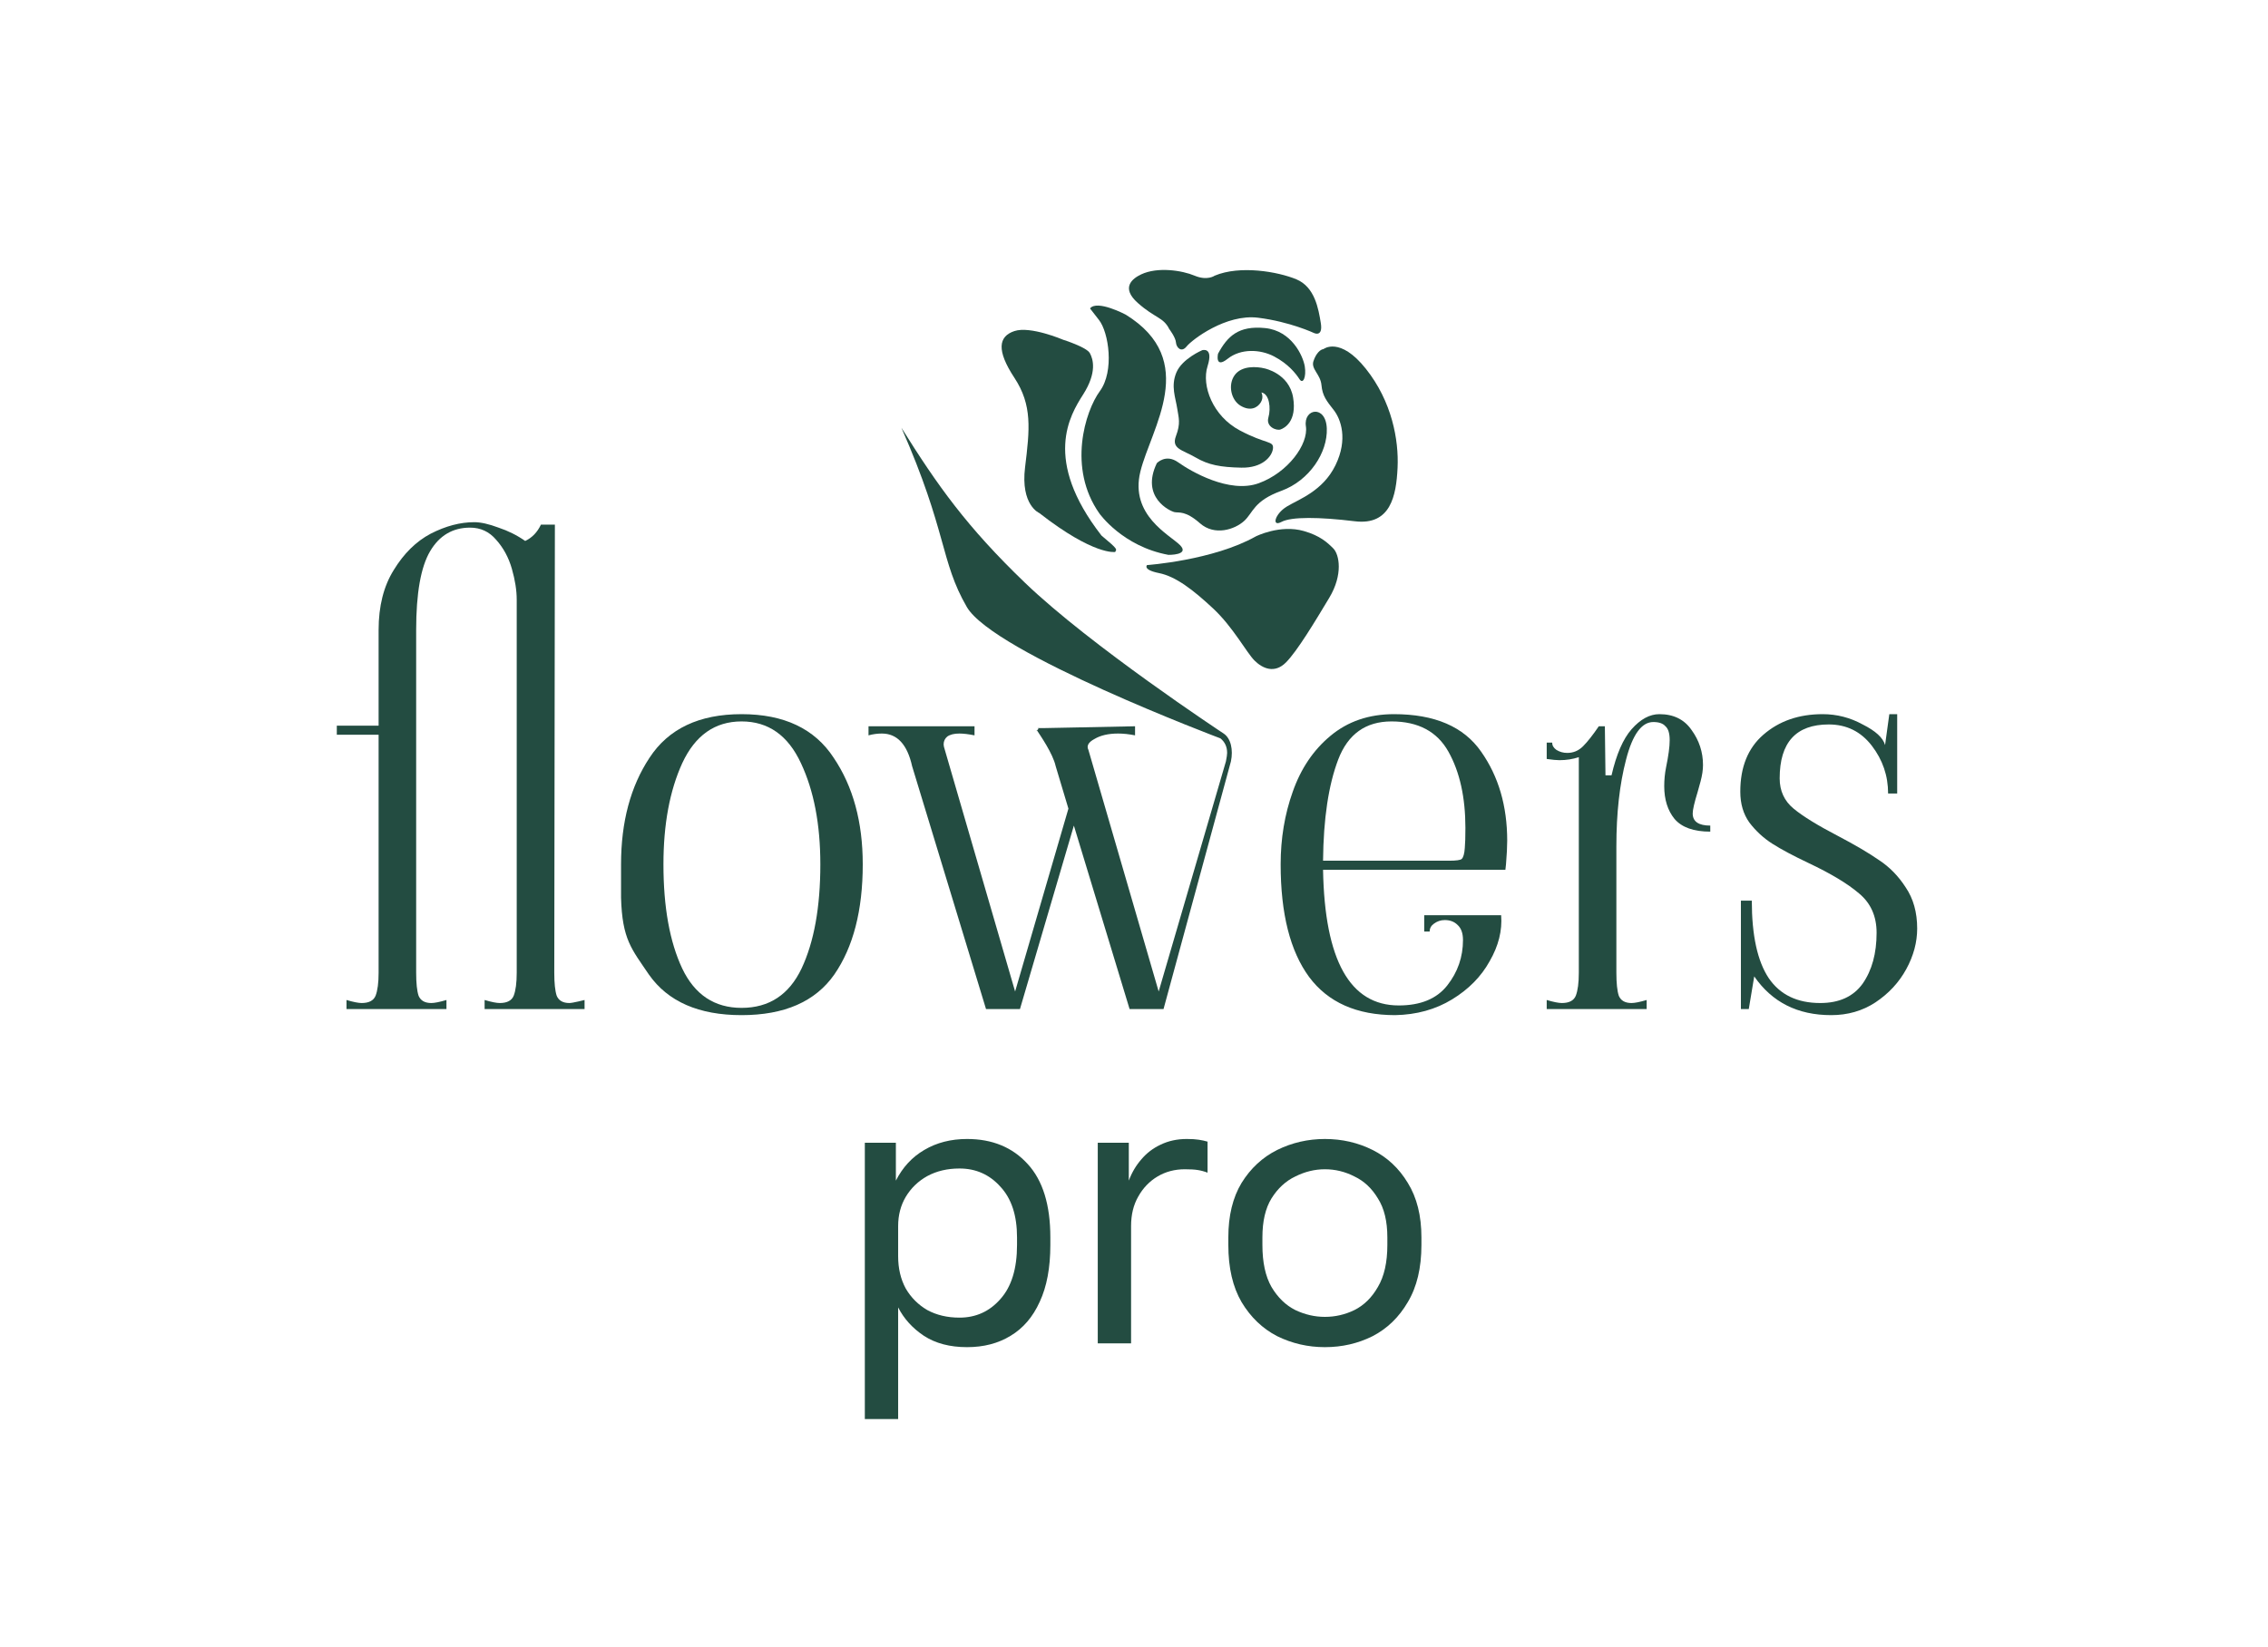 <?xml version="1.0" encoding="UTF-8"?> <svg xmlns="http://www.w3.org/2000/svg" width="468" height="340" viewBox="0 0 468 340" fill="none"><path d="M153.027 209.533C144.194 209.533 137.819 206.742 133.902 201.158C130.325 195.869 128.391 193.911 128.152 185.283C128.135 184.667 128.152 179.042 128.152 178.408C128.152 169.658 130.111 162.325 134.027 156.408C137.944 150.408 144.277 147.408 153.027 147.408C161.777 147.408 168.111 150.408 172.027 156.408C176.027 162.325 178.027 169.658 178.027 178.408C178.027 187.908 176.069 195.492 172.152 201.158C168.236 206.742 161.861 209.533 153.027 209.533ZM153.027 208.033C158.694 208.033 162.819 205.325 165.402 199.908C167.986 194.408 169.277 187.242 169.277 178.408C169.277 170.158 167.944 163.2 165.277 157.533C162.611 151.783 158.527 148.908 153.027 148.908C147.527 148.908 143.444 151.783 140.777 157.533C138.194 163.2 136.902 170.158 136.902 178.408C136.902 187.242 138.194 194.408 140.777 199.908C143.361 205.325 147.444 208.033 153.027 208.033Z" fill="#234C41"></path><path d="M287.886 209.533C279.969 209.533 274.052 206.908 270.136 201.658C266.219 196.325 264.261 188.575 264.261 178.408C264.261 173.075 265.094 168.075 266.761 163.408C268.427 158.658 271.011 154.825 274.511 151.908C278.094 148.908 282.469 147.408 287.636 147.408C296.052 147.408 302.052 149.992 305.636 155.158C309.219 160.242 311.011 166.367 311.011 173.533C311.011 174.783 310.927 176.408 310.761 178.408L310.636 179.533H273.011C273.344 198.2 278.552 207.533 288.636 207.533C293.136 207.533 296.469 206.158 298.636 203.408C300.802 200.658 301.886 197.533 301.886 194.033C301.886 192.617 301.511 191.575 300.761 190.908C300.094 190.242 299.219 189.908 298.136 189.908C297.302 189.908 296.552 190.158 295.886 190.658C295.302 191.075 295.011 191.617 295.011 192.283H293.886V188.908H309.761C310.011 192.075 309.219 195.242 307.386 198.408C305.636 201.575 303.052 204.2 299.636 206.283C296.219 208.367 292.302 209.45 287.886 209.533ZM299.011 177.658C300.511 177.658 301.386 177.533 301.636 177.283C301.969 176.95 302.177 176.2 302.261 175.033C302.344 174.117 302.386 172.742 302.386 170.908C302.386 164.575 301.219 159.325 298.886 155.158C296.552 150.992 292.636 148.908 287.136 148.908C281.802 148.908 278.136 151.533 276.136 156.783C274.136 162.033 273.094 168.992 273.011 177.658H299.011Z" fill="#234C41"></path><path d="M351.413 157.908C351.413 158.908 351.246 160.033 350.913 161.283C350.58 162.533 350.371 163.283 350.288 163.533C349.621 165.7 349.288 167.158 349.288 167.908C349.288 169.575 350.496 170.408 352.913 170.408V171.658C349.496 171.658 347.038 170.783 345.538 169.033C344.121 167.283 343.413 165.033 343.413 162.283C343.413 160.95 343.538 159.658 343.788 158.408C344.288 155.992 344.538 154.117 344.538 152.783C344.538 151.367 344.246 150.408 343.663 149.908C343.163 149.325 342.33 149.033 341.163 149.033C338.746 149.033 336.871 151.617 335.538 156.783C334.205 161.867 333.538 167.825 333.538 174.658V200.783C333.538 202.95 333.705 204.533 334.038 205.533C334.455 206.533 335.33 207.033 336.663 207.033C337.33 207.033 338.371 206.825 339.788 206.408V208.283H319.163V206.408C320.58 206.825 321.621 207.033 322.288 207.033C323.788 207.033 324.746 206.533 325.163 205.533C325.58 204.45 325.788 202.867 325.788 200.783V156.283C324.538 156.7 323.205 156.908 321.788 156.908C321.205 156.908 320.33 156.825 319.163 156.658V153.283H320.288C320.288 153.867 320.58 154.367 321.163 154.783C321.83 155.2 322.58 155.408 323.413 155.408C324.663 155.408 325.746 154.95 326.663 154.033C327.58 153.117 328.663 151.742 329.913 149.908H331.163L331.288 160.033H332.538C333.538 155.7 334.913 152.533 336.663 150.533C338.496 148.45 340.413 147.408 342.413 147.408C345.33 147.408 347.538 148.492 349.038 150.658C350.621 152.825 351.413 155.242 351.413 157.908Z" fill="#234C41"></path><path d="M377.859 209.533C370.943 209.533 365.651 206.867 361.984 201.533L360.859 208.283H359.234V185.908H361.484C361.484 193.075 362.651 198.408 364.984 201.908C367.318 205.325 370.859 207.033 375.609 207.033C379.526 207.033 382.443 205.7 384.359 203.033C386.276 200.283 387.234 196.783 387.234 192.533C387.234 189.117 386.026 186.408 383.609 184.408C381.276 182.408 377.818 180.325 373.234 178.158C370.068 176.658 367.568 175.325 365.734 174.158C363.901 172.992 362.318 171.533 360.984 169.783C359.734 168.033 359.109 165.908 359.109 163.408C359.109 158.325 360.693 154.408 363.859 151.658C367.109 148.825 371.193 147.408 376.109 147.408C379.026 147.408 381.776 148.117 384.359 149.533C387.026 150.867 388.568 152.283 388.984 153.783L389.859 147.408H391.484V163.783H389.609C389.609 160.117 388.484 156.825 386.234 153.908C383.984 150.992 381.026 149.533 377.359 149.533C370.609 149.533 367.234 153.242 367.234 160.658C367.234 163.242 368.193 165.325 370.109 166.908C372.026 168.492 375.068 170.367 379.234 172.533C382.734 174.367 385.568 176.033 387.734 177.533C389.901 178.95 391.734 180.825 393.234 183.158C394.818 185.492 395.609 188.325 395.609 191.658C395.609 194.492 394.859 197.283 393.359 200.033C391.859 202.783 389.734 205.075 386.984 206.908C384.318 208.658 381.276 209.533 377.859 209.533Z" fill="#234C41"></path><path d="M254 157.158L240.092 208.283H233.092L221.592 170.408L210.467 208.283H203.467L188.217 158.158C187.217 153.658 185.133 151.408 181.967 151.408C181.05 151.408 180.133 151.533 179.217 151.783V149.908H201.092V151.783C199.842 151.533 198.8 151.408 197.967 151.408C196.883 151.408 196.05 151.617 195.467 152.033C194.967 152.45 194.717 152.992 194.717 153.658C194.717 153.908 194.8 154.283 194.967 154.783L209.467 204.658L220.467 166.908L217.842 158.158C217.258 155.492 214.583 151.7 214 150.783C213.134 151.283 214.917 150.283 214 150.283C213.417 150.283 215.64 150.277 215.5 150.283L234.217 149.908V151.783C232.967 151.533 231.8 151.408 230.717 151.408C228.717 151.408 227.092 151.783 225.842 152.533C224.592 153.2 224.175 153.95 224.592 154.783L239.092 204.658L252.967 157.158C253.133 156.325 253.217 155.742 253.217 155.408C253.217 154.158 252.758 153.158 251.842 152.408C251.842 152.408 205 134.783 199.5 125.283C194 115.783 195.467 109.783 186 88.283C193.5 100.283 199.5 108.745 211.5 120.283C225.021 133.284 252.098 151.14 252.5 151.408C254 152.408 254.5 154.783 254 157.158Z" fill="#234C41"></path><path d="M71.5 206.408C72.917 206.825 73.958 207.033 74.625 207.033C76.125 207.033 77.083 206.533 77.5 205.533C77.917 204.45 78.125 202.867 78.125 200.783V176.221V151.658H69.5V149.783H78.125V130.033C78.125 125.117 79.167 120.992 81.25 117.658C83.333 114.242 85.875 111.742 88.875 110.158C91.958 108.575 94.958 107.783 97.875 107.783C99.208 107.783 100.875 108.158 102.875 108.908C104.875 109.575 106.708 110.492 108.375 111.658C109.792 110.992 110.875 109.867 111.625 108.283H114.5L114.375 200.783C114.375 202.95 114.542 204.533 114.875 205.533C115.292 206.533 116.167 207.033 117.5 207.033C118.167 207.033 120.625 206.408 120.625 206.408V208.283H100V206.408C101.417 206.825 102.458 207.033 103.125 207.033C104.625 207.033 105.583 206.533 106 205.533C106.417 204.45 106.625 202.867 106.625 200.783V123.783C106.625 121.867 106.292 119.742 105.625 117.408C104.958 115.075 103.875 113.075 102.375 111.408C100.958 109.742 99.167 108.908 97 108.908C93.417 108.908 90.667 110.533 88.75 113.783C86.833 117.033 85.875 122.45 85.875 130.033V200.783C85.875 202.95 86.042 204.533 86.375 205.533C86.792 206.533 87.667 207.033 89 207.033C89.667 207.033 90.708 206.825 92.125 206.408V208.283H71.5V206.408Z" fill="#234C41"></path><path d="M178.457 292.908V235.877H184.863V243.689C186.27 240.929 188.223 238.82 190.723 237.361C193.275 235.851 196.217 235.096 199.551 235.096C204.759 235.096 208.926 236.814 212.051 240.252C215.176 243.637 216.738 248.689 216.738 255.408V256.971C216.738 261.658 216.009 265.564 214.551 268.689C213.145 271.814 211.139 274.158 208.535 275.721C205.983 277.283 202.988 278.064 199.551 278.064C196.009 278.064 193.04 277.283 190.645 275.721C188.301 274.158 186.53 272.205 185.332 269.861V292.908H178.457ZM197.988 271.971C201.374 271.971 204.186 270.695 206.426 268.143C208.717 265.59 209.863 261.867 209.863 256.971V255.408C209.863 250.877 208.717 247.387 206.426 244.939C204.186 242.439 201.374 241.189 197.988 241.189C195.488 241.189 193.275 241.71 191.348 242.752C189.473 243.794 187.988 245.226 186.895 247.049C185.853 248.82 185.332 250.825 185.332 253.064V259.314C185.332 261.814 185.853 264.028 186.895 265.955C187.988 267.83 189.473 269.314 191.348 270.408C193.275 271.45 195.488 271.971 197.988 271.971Z" fill="#234C41"></path><path d="M226.522 277.283V235.877H232.928V243.689C233.553 242.023 234.413 240.564 235.507 239.314C236.6 238.012 237.928 236.997 239.491 236.268C241.106 235.486 242.902 235.096 244.882 235.096C245.923 235.096 246.757 235.148 247.382 235.252C248.059 235.356 248.658 235.486 249.178 235.643V242.049C248.501 241.788 247.824 241.606 247.147 241.502C246.522 241.398 245.637 241.346 244.491 241.346C242.408 241.346 240.533 241.84 238.866 242.83C237.199 243.82 235.871 245.2 234.882 246.971C233.892 248.689 233.397 250.721 233.397 253.064V277.283H226.522Z" fill="#234C41"></path><path d="M273.388 278.064C269.898 278.064 266.617 277.309 263.544 275.799C260.523 274.236 258.076 271.893 256.201 268.768C254.378 265.643 253.466 261.71 253.466 256.971V255.408C253.466 250.929 254.378 247.179 256.201 244.158C258.076 241.137 260.523 238.872 263.544 237.361C266.617 235.851 269.898 235.096 273.388 235.096C276.93 235.096 280.211 235.851 283.232 237.361C286.253 238.872 288.675 241.137 290.497 244.158C292.372 247.179 293.31 250.929 293.31 255.408V256.971C293.31 261.71 292.372 265.643 290.497 268.768C288.675 271.893 286.253 274.236 283.232 275.799C280.211 277.309 276.93 278.064 273.388 278.064ZM273.388 271.814C275.523 271.814 277.555 271.346 279.482 270.408C281.461 269.419 283.076 267.83 284.326 265.643C285.628 263.455 286.279 260.564 286.279 256.971V255.408C286.279 252.075 285.628 249.393 284.326 247.361C283.076 245.278 281.461 243.768 279.482 242.83C277.555 241.84 275.523 241.346 273.388 241.346C271.305 241.346 269.273 241.84 267.294 242.83C265.315 243.768 263.675 245.278 262.372 247.361C261.122 249.393 260.497 252.075 260.497 255.408V256.971C260.497 260.564 261.122 263.455 262.372 265.643C263.675 267.83 265.315 269.419 267.294 270.408C269.273 271.346 271.305 271.814 273.388 271.814Z" fill="#234C41"></path><g clip-path="url(#clip0_307_47)"><path d="M219.375 70.127C219.375 70.127 224.196 71.643 224.885 72.882C225.574 74.122 226.4 76.877 223.507 81.423C220.804 85.671 215.094 94.85 227.284 110.535C230.992 113.61 230.349 113.334 230.119 113.932C230.119 113.932 225.757 114.712 214.462 105.896C214.462 105.896 210.559 104.289 211.523 96.437C212.487 88.586 213.039 83.626 209.319 77.979C205.6 72.331 206.013 69.438 209.319 68.337C212.625 67.234 219.375 70.127 219.375 70.127Z" fill="#234C41"></path><path d="M236.687 116.639C236.687 116.639 250.324 115.675 259.14 110.716C259.14 110.716 264.145 108.191 269.058 109.614C272.405 110.584 273.88 111.956 275.119 113.196C276.359 114.435 277.186 118.568 274.293 123.389C271.4 128.21 267.68 134.409 265.339 136.75C262.997 139.092 260.518 137.99 258.865 136.337C257.211 134.684 254.457 129.45 250.324 125.593C246.192 121.736 242.61 118.981 239.167 118.292C235.723 117.603 236.687 116.639 236.687 116.639Z" fill="#234C41"></path><path d="M224.933 63.653C224.933 63.653 224.75 63.469 226.77 66.04C228.79 68.612 229.984 76.601 226.954 80.734C223.923 84.866 220.25 96.621 226.862 105.988C226.862 105.988 231.637 112.783 241.096 114.528C241.096 114.528 245.596 114.62 243.484 112.508C241.372 110.395 233.107 106.355 235.311 97.355C237.515 88.356 247.616 74.397 232.28 64.938C232.28 64.938 226.403 61.816 224.933 63.653Z" fill="#234C41"></path><path d="M238.706 95.611C238.706 95.611 240.543 93.59 243.114 95.427C245.685 97.264 253.675 101.948 259.735 99.743C265.796 97.539 270.02 91.662 269.47 87.989C268.919 84.316 273.602 83.489 273.785 88.448C273.969 93.407 270.204 99.192 264.418 101.305C258.633 103.416 258.633 105.804 256.705 107.549C254.776 109.294 250.643 110.671 247.613 108.009C244.583 105.346 243.297 105.896 242.379 105.713C241.461 105.529 235.308 102.682 238.706 95.611Z" fill="#234C41"></path><path d="M248.075 72.285C248.075 72.285 250.463 71.551 249.177 75.591C247.892 79.632 250.279 85.877 255.789 88.815C261.299 91.754 262.86 90.927 262.677 92.58C262.493 94.233 260.473 96.621 256.156 96.529C251.84 96.438 249.361 95.978 246.698 94.417C244.035 92.856 241.647 92.672 242.657 90.009C243.667 87.346 243.208 86.244 242.933 84.407C242.577 82.039 241.555 79.724 242.749 76.877C243.943 74.03 248.075 72.285 248.075 72.285Z" fill="#234C41"></path><path d="M241.279 67.922C241.279 67.922 242.588 69.644 242.656 70.677C242.725 71.71 243.758 72.882 244.86 71.504C245.962 70.126 252.987 64.754 259.599 65.581C266.211 66.407 271.17 68.749 271.17 68.749C271.17 68.749 273.03 69.644 272.548 66.683C272.066 63.721 271.308 59.244 267.52 57.66C263.732 56.076 255.88 54.699 250.646 56.903C250.646 56.903 249.131 58.005 246.513 56.903C243.896 55.801 238.868 55.043 235.494 56.627C233.64 57.497 231.223 59.382 234.805 62.55C238.386 65.719 240.039 65.443 241.279 67.922Z" fill="#234C41"></path><path d="M251.334 73.019C251.334 73.019 250.645 76.187 253.331 74.052C256.017 71.917 260.012 72.054 262.905 73.57C265.797 75.085 267.382 77.082 268.139 78.253C268.897 79.424 269.585 77.771 269.241 75.636C268.897 73.501 266.555 68.266 261.045 67.715C255.535 67.165 253.262 69.437 251.334 73.019Z" fill="#234C41"></path><path d="M260.976 76.049C260.976 76.049 266.004 77.082 266.83 82.041C267.656 87 265.039 88.378 264.213 88.653C263.387 88.928 261.183 88.102 261.733 86.174C262.285 84.245 261.94 81.284 260.287 81.008C260.287 81.008 260.838 81.972 260.149 83.075C259.461 84.177 258.014 84.934 256.017 83.763C254.019 82.593 253.331 79.424 254.777 77.427C256.223 75.429 259.323 75.636 260.976 76.049Z" fill="#234C41"></path><path d="M273.097 72.055C273.097 72.055 276.472 69.369 281.844 76.118C287.216 82.868 288.663 90.788 288.387 96.574C288.112 102.359 286.941 108.489 279.571 107.594C272.202 106.698 266.485 106.63 264.419 107.731C262.353 108.833 263.041 106.078 265.521 104.563C268 103.048 272.959 101.395 275.576 96.023C278.194 90.651 276.678 86.518 275.232 84.659C273.786 82.799 272.89 81.766 272.684 79.493C272.477 77.22 270.48 76.187 271.031 74.534C271.582 72.882 272.477 72.123 273.097 72.055Z" fill="#234C41"></path></g><defs><clipPath id="clip0_307_47"><rect width="96.7" height="78.917" fill="white" transform="translate(243.117 28) rotate(45)"></rect></clipPath></defs></svg> 